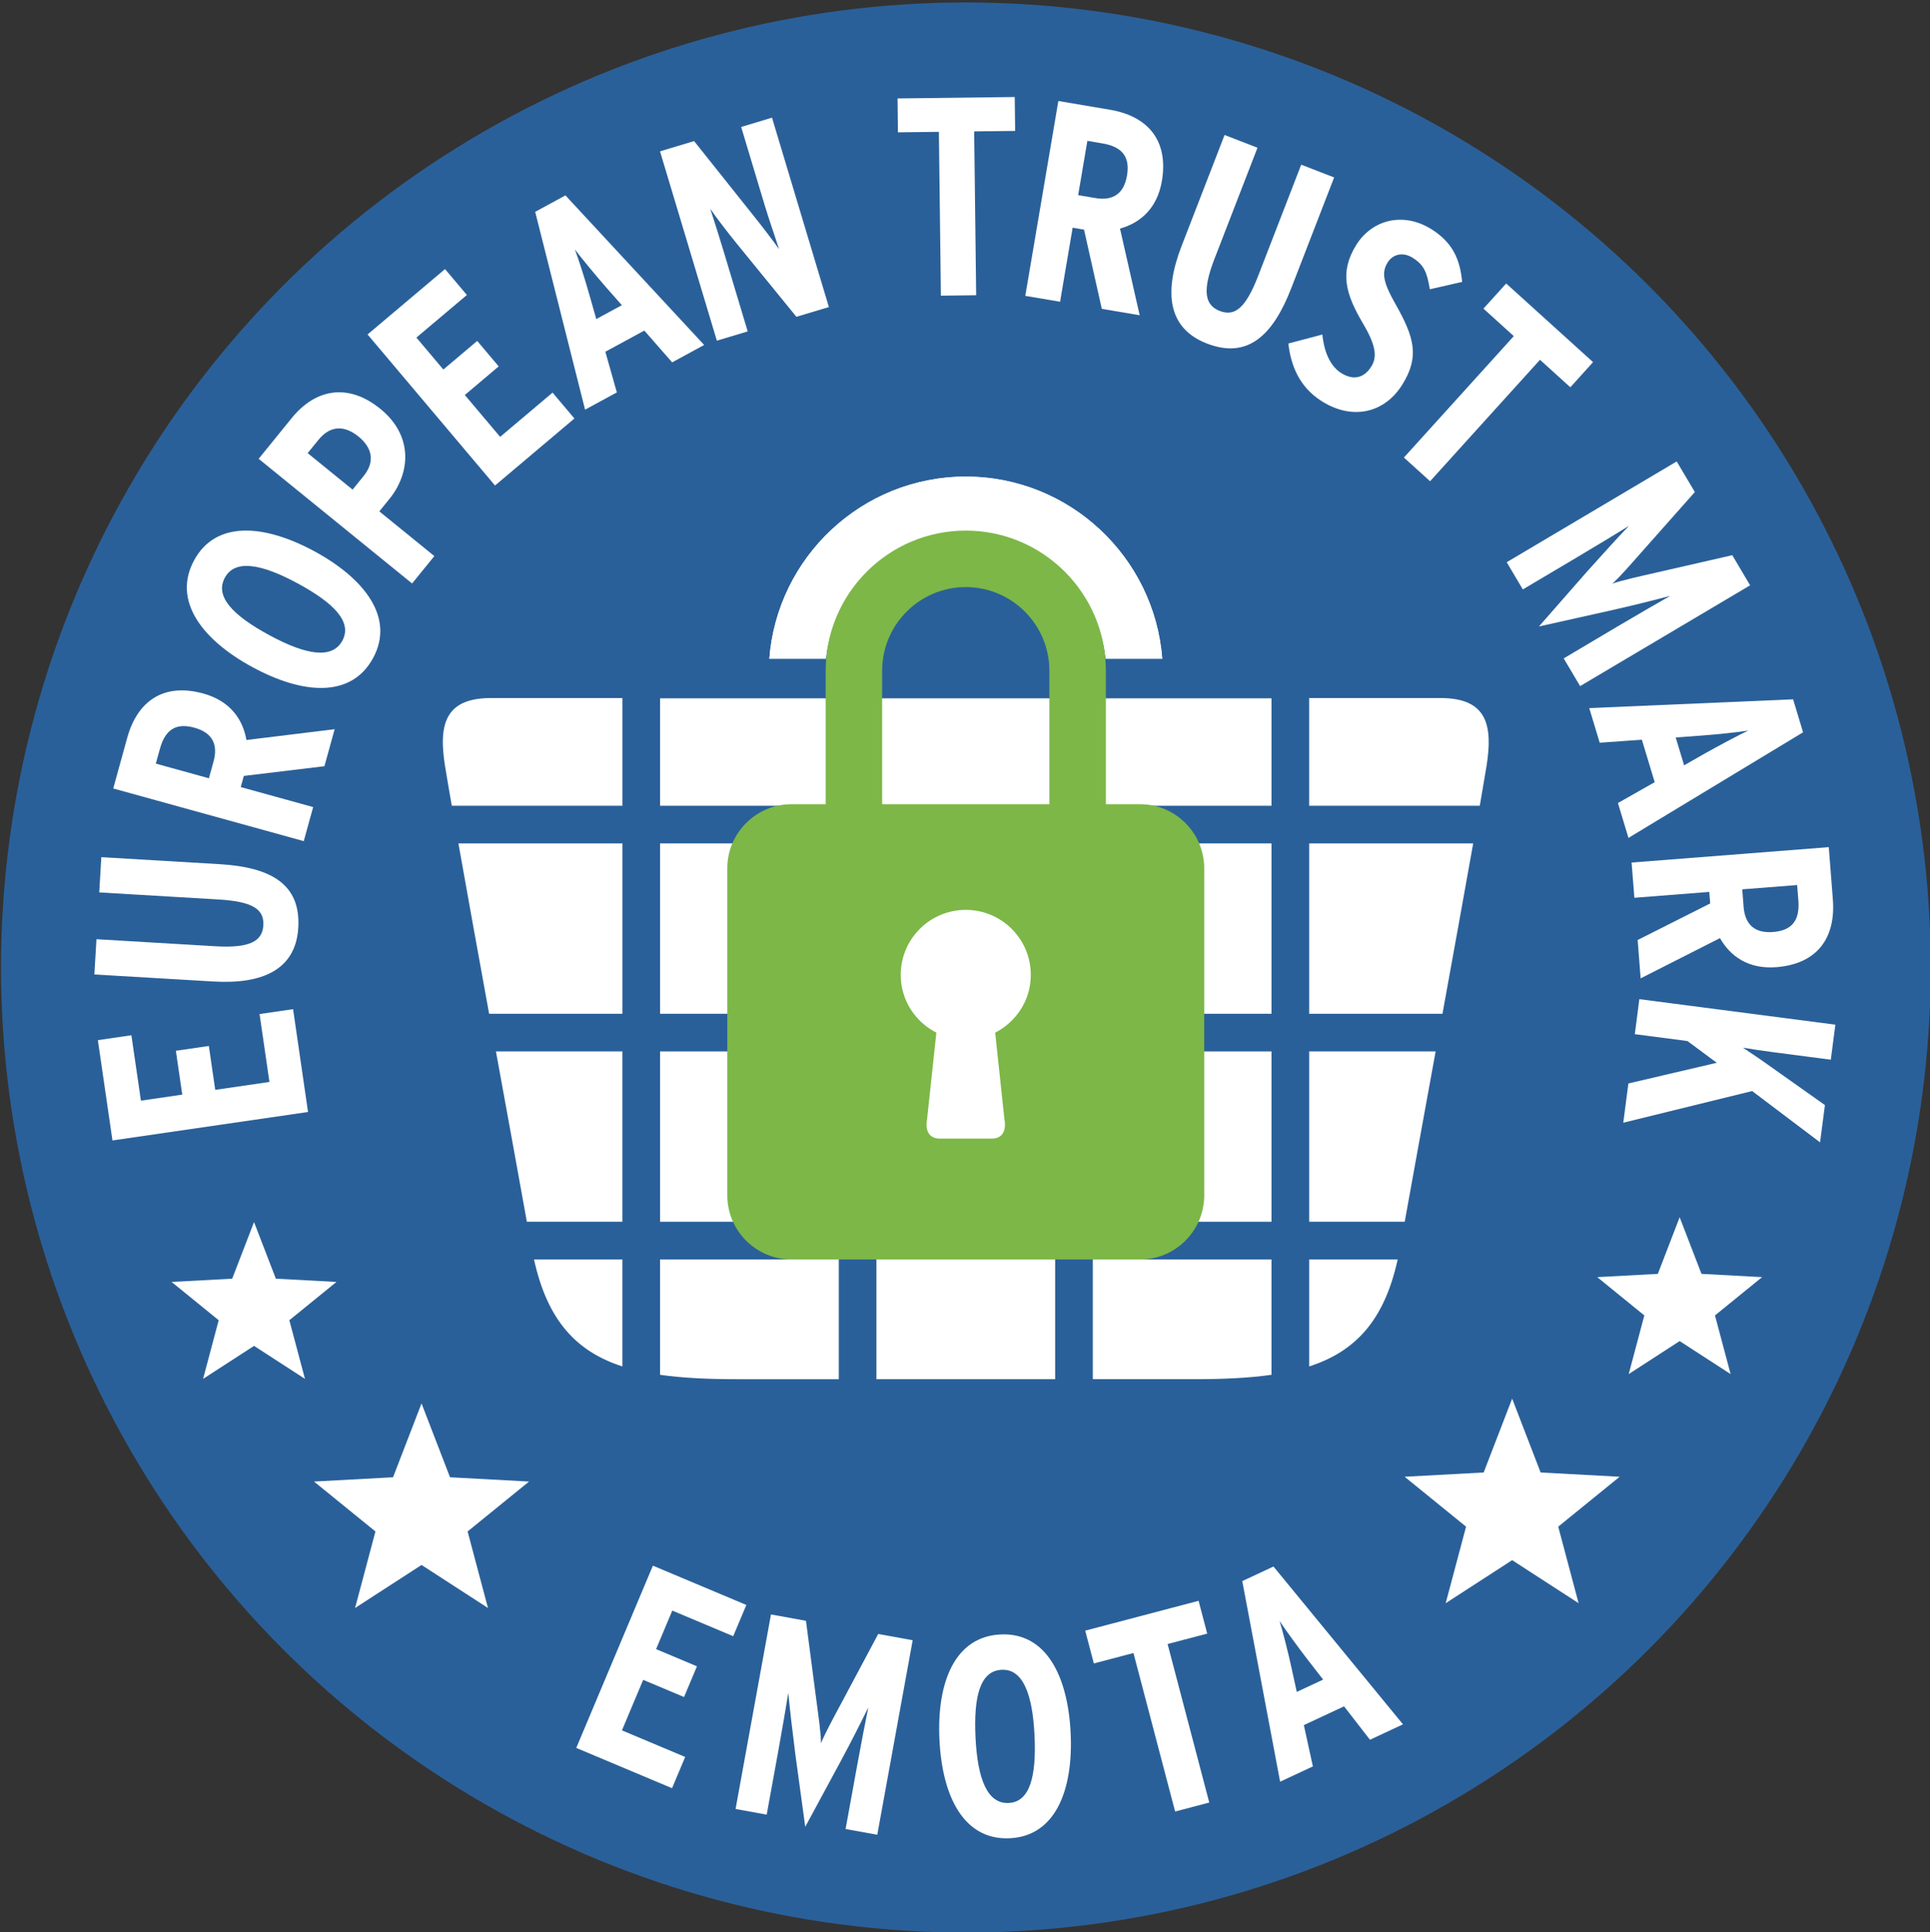 <?xml version="1.0" encoding="utf-8"?>
<!-- Generator: Adobe Illustrator 15.1.0, SVG Export Plug-In . SVG Version: 6.00 Build 0)  -->
<!DOCTYPE svg PUBLIC "-//W3C//DTD SVG 1.1//EN" "http://www.w3.org/Graphics/SVG/1.1/DTD/svg11.dtd">
<svg version="1.1" id="Emota" xmlns="http://www.w3.org/2000/svg" xmlns:xlink="http://www.w3.org/1999/xlink" x="0px" y="0px"
	 width="102.504px" height="102.592px" viewBox="0 0 102.504 102.592" enable-background="new 0 0 102.504 102.592"
	 xml:space="preserve">
<rect x="0" y="0" width="102.504" height="102.592" fill="#333333" stroke="none"/>
<g>
	<circle fill="#2A6099" cx="51.298" cy="51.373" r="51.243"/>
	<path fill="#FFFFFF" d="M43.864,34.981c0.401-3.746,3.579-6.673,7.43-6.673s7.029,2.928,7.43,6.673h3.004
		c-0.411-5.401-4.928-9.673-10.434-9.673c-5.505,0-10.022,4.272-10.434,9.673H43.864z"/>
	<path fill="none" stroke="#FFFFFF" stroke-width="3" stroke-miterlimit="10" d="M60.269,51.792"/>
	<g>
		<path fill="#FFFFFF" d="M43.864,34.981c0.401-3.746,3.579-6.673,7.43-6.673s7.029,2.928,7.43,6.673h3.004
			c-0.411-5.401-4.928-9.673-10.434-9.673c-5.505,0-10.022,4.272-10.434,9.673H43.864z"/>
	</g>
	<g>
		<polygon fill="#FFFFFF" points="22.388,74.519 23.901,78.441 28.099,78.668 24.835,81.318 25.917,85.382 22.388,83.097 
			18.858,85.382 19.94,81.318 16.677,78.668 20.875,78.441 		"/>
		<polygon fill="#FFFFFF" points="13.492,64.889 14.651,67.896 17.869,68.069 15.367,70.102 16.197,73.216 13.492,71.464 
			10.786,73.216 11.615,70.102 9.113,68.069 12.332,67.896 		"/>
		<polygon fill="#FFFFFF" points="80.312,74.264 78.799,78.187 74.601,78.413 77.864,81.063 76.782,85.127 80.312,82.842 
			83.841,85.127 82.759,81.063 86.022,78.413 81.824,78.187 		"/>
		<polygon fill="#FFFFFF" points="89.208,64.634 88.049,67.641 84.831,67.814 87.332,69.847 86.503,72.961 89.208,71.209 
			91.914,72.961 91.084,69.847 93.586,67.814 90.368,67.641 		"/>
	</g>
	<g>
		<rect x="58.04" y="44.784" fill="#FFFFFF" width="9.491" height="9.045"/>
		<polygon fill="#FFFFFF" points="67.531,42.784 67.531,37.081 35.063,37.081 35.063,37.065 35.057,37.065 35.057,42.784 		"/>
		<path fill="#FFFFFF" d="M69.531,44.784v9.045h7.08c0.584-3.212,1.174-6.471,1.631-9.045H69.531z"/>
		<path fill="#FFFFFF" d="M69.531,42.784h9.062c0.151-0.867,0.273-1.588,0.357-2.105c0.355-2.205,0.005-3.619-2.453-3.614h-6.967
			V42.784z"/>
		<rect x="58.04" y="55.829" fill="#FFFFFF" width="9.491" height="9.045"/>
		<path fill="#FFFFFF" d="M69.531,55.829v9.045h5.075c0.346-1.934,0.968-5.344,1.642-9.045H69.531z"/>
		<rect x="35.057" y="44.784" fill="#FFFFFF" width="9.492" height="9.045"/>
		<rect x="35.057" y="55.829" fill="#FFFFFF" width="9.492" height="9.045"/>
		<path fill="#FFFFFF" d="M69.531,66.874v5.682c2.444-0.788,3.991-2.433,4.701-5.682H69.531z"/>
		<path fill="#FFFFFF" d="M44.548,66.874h-9.492V73c1.203,0.172,2.558,0.233,4.077,0.233h5.415V66.874z"/>
		<path fill="#FFFFFF" d="M67.531,66.874H58.04v6.359h5.414c1.52,0,2.875-0.062,4.077-0.233V66.874z"/>
		<rect x="46.548" y="44.784" fill="#FFFFFF" width="9.492" height="9.045"/>
		<rect x="46.548" y="66.874" fill="#FFFFFF" width="9.492" height="6.359"/>
		<rect x="46.548" y="55.829" fill="#FFFFFF" width="9.492" height="9.045"/>
	</g>
	<g>
		<path fill="#FFFFFF" d="M25.977,53.829h7.08v-9.045h-8.71C24.803,47.358,25.393,50.617,25.977,53.829z"/>
		<path fill="#FFFFFF" d="M33.057,55.829H26.34c0.674,3.701,1.296,7.111,1.642,9.045h5.074V55.829z"/>
		<path fill="#FFFFFF" d="M28.362,66.874c0.711,3.243,2.253,4.895,4.694,5.682v-5.682H28.362z"/>
		<path fill="#FFFFFF" d="M23.995,42.784h9.062v-5.719H26.09c-2.458-0.005-2.809,1.409-2.453,3.614
			C23.721,41.196,23.843,41.917,23.995,42.784z"/>
	</g>
	<path fill="#7CB747" d="M60.556,42.703h-1.821v-7.087c0-4.104-3.339-7.442-7.442-7.442s-7.441,3.338-7.441,7.442v7.087H42.03
		c-1.871,0-3.402,1.53-3.402,3.401v17.371c0,1.871,1.531,3.401,3.402,3.401h18.526c1.871,0,3.401-1.53,3.401-3.401V46.104
		C63.957,44.233,62.427,42.703,60.556,42.703z M46.851,35.615c0-2.449,1.992-4.442,4.441-4.442c2.449,0,4.442,1.993,4.442,4.442
		v7.087h-8.883V35.615z"/>
	<path fill="#FFFFFF" d="M54.747,51.767c0-1.908-1.547-3.454-3.455-3.454s-3.454,1.546-3.454,3.454c0,1.342,0.774,2.493,1.893,3.065
		l-0.496,4.621c0,0-0.23,1.005,0.689,1.005h2.737c0.919,0,0.688-1.005,0.688-1.005l-0.495-4.621
		C53.973,54.26,54.747,53.109,54.747,51.767z"/>
	<g>
		<path fill="#FFFFFF" d="M16.36,59.045L5.973,60.556l-0.775-5.326l1.781-0.26l0.505,3.473l2.196-0.32l-0.339-2.329l1.751-0.255
			l0.339,2.33l2.879-0.419l-0.524-3.606l1.78-0.259L16.36,59.045z"/>
		<path fill="#FFFFFF" d="M15.842,49.259c-0.132,2.23-1.906,3.013-4.512,2.857l-6.318-0.373l0.111-1.872l6.318,0.374
			c1.812,0.107,2.494-0.258,2.545-1.111c0.051-0.868-0.586-1.267-2.397-1.374l-6.318-0.374l0.11-1.872l6.289,0.373
			C14.395,46.048,15.979,46.953,15.842,49.259z"/>
		<path fill="#FFFFFF" d="M17.23,40.685l-4.28,0.515l-0.163,0.593l3.845,1.062l-0.499,1.808L6.014,41.867l0.742-2.688
			c0.543-1.967,1.945-2.933,4.041-2.354c1.417,0.391,2.099,1.357,2.291,2.468l4.686-0.573L17.23,40.685z M8.496,39.752l-0.22,0.795
			l2.819,0.778l0.248-0.896c0.255-0.925-0.09-1.533-1.016-1.789C9.417,38.388,8.795,38.668,8.496,39.752z"/>
		<path fill="#FFFFFF" d="M19.816,34.94c-1.165,2.149-3.755,1.923-6.406,0.485c-2.664-1.443-4.267-3.524-3.101-5.673
			c1.159-2.138,3.749-1.91,6.399-0.474C19.372,30.724,20.975,32.805,19.816,34.94z M11.943,30.673
			c-0.537,0.988,0.391,1.985,2.356,3.051c1.964,1.065,3.347,1.286,3.883,0.297c0.529-0.977-0.398-1.974-2.362-3.038
			C13.854,29.917,12.473,29.696,11.943,30.673z"/>
		<path fill="#FFFFFF" d="M20.676,26.501l-0.53,0.652l2.922,2.374l-1.182,1.455l-8.149-6.62l1.759-2.166
			c1.258-1.548,2.994-1.877,4.705-0.486C21.959,23.138,21.802,25.116,20.676,26.501z M16.908,23.362l-0.568,0.698l2.386,1.938
			l0.586-0.722c0.605-0.745,0.475-1.488-0.27-2.094C18.368,22.636,17.598,22.512,16.908,23.362z"/>
		<path fill="#FFFFFF" d="M26.291,25.78l-6.769-8.021l4.114-3.471l1.161,1.375l-2.682,2.262l1.431,1.696l1.799-1.518l1.141,1.352
			l-1.799,1.519l1.876,2.223l2.784-2.35l1.16,1.375L26.291,25.78z"/>
		<path fill="#FFFFFF" d="M35.699,19.241l-1.479-1.688l-2.069,1.124l0.61,2.159l-1.687,0.916l-2.65-10.504l1.607-0.873l7.367,7.942
			L35.699,19.241z M32.183,15.247c-0.545-0.625-1.335-1.578-1.651-2.003c0.192,0.51,0.544,1.599,0.78,2.442l0.357,1.256l1.358-0.737
			L32.183,15.247z"/>
		<path fill="#FFFFFF" d="M42.298,16.821l-3.2-3.925c-0.448-0.555-1.011-1.278-1.375-1.811c0.2,0.613,0.526,1.644,0.715,2.275
			l1.273,4.237l-1.638,0.492L35.054,8.036l1.81-0.545l3.092,3.879c0.426,0.53,1.065,1.355,1.421,1.86
			c-0.2-0.613-0.571-1.692-0.761-2.324l-1.252-4.165l1.638-0.493l3.021,10.056L42.298,16.821z"/>
		<path fill="#FFFFFF" d="M51.739,6.978l0.106,8.699L49.972,15.7l-0.107-8.699l-2.175,0.026l-0.021-1.799l6.224-0.077l0.022,1.8
			L51.739,6.978z"/>
		<path fill="#FFFFFF" d="M58.518,16.399l-0.944-4.205l-0.605-0.104l-0.667,3.932l-1.848-0.312l1.756-10.348l2.75,0.467
			c2.01,0.341,3.112,1.638,2.749,3.781c-0.246,1.449-1.139,2.225-2.224,2.528l1.044,4.602L58.518,16.399z M58.563,7.617
			l-0.812-0.138l-0.489,2.883l0.916,0.155c0.946,0.16,1.517-0.245,1.677-1.19C60.014,8.396,59.672,7.806,58.563,7.617z"/>
		<path fill="#FFFFFF" d="M64.096,18.239c-2.083-0.807-2.286-2.734-1.344-5.169l2.286-5.903l1.748,0.678l-2.285,5.902
			c-0.656,1.693-0.516,2.455,0.281,2.764c0.812,0.314,1.385-0.172,2.041-1.864l2.285-5.903l1.749,0.678l-2.275,5.875
			C67.596,17.842,66.251,19.074,64.096,18.239z"/>
		<path fill="#FFFFFF" d="M70.202,21.305c-1.207-0.758-1.646-1.92-1.776-3.065l1.806-0.478c0.103,1.021,0.467,1.71,1,2.046
			c0.661,0.415,1.223,0.254,1.598-0.343c0.319-0.509,0.257-1.114-0.449-2.303c-0.89-1.516-1.268-2.692-0.343-4.165
			c0.839-1.334,2.491-1.766,3.991-0.824c1.104,0.694,1.512,1.57,1.628,2.795l-1.717,0.392c-0.153-0.911-0.306-1.29-0.915-1.674
			c-0.509-0.319-1.046-0.196-1.325,0.249c-0.335,0.533-0.238,1.055,0.4,2.183c1.019,1.791,1.309,2.823,0.366,4.323
			C73.54,21.913,71.854,22.343,70.202,21.305z"/>
		<path fill="#FFFFFF" d="M81.79,19.104l-5.837,6.449l-1.39-1.258l5.836-6.448l-1.611-1.46l1.207-1.334l4.614,4.176l-1.207,1.335
			L81.79,19.104z"/>
		<path fill="#FFFFFF" d="M83.05,34.96l2.915-1.729c1.071-0.635,2.072-1.21,2.75-1.595c-0.752,0.202-1.934,0.502-3.164,0.777
			l-3.818,0.852l2.579-2.94c0.828-0.927,1.663-1.84,2.202-2.402c-0.664,0.41-1.648,1.012-2.72,1.646l-2.915,1.728l-0.856-1.444
			l9.028-5.351l0.964,1.625l-2.706,3.05c-0.678,0.769-1.299,1.484-1.679,1.814c0.505-0.177,1.444-0.386,2.397-0.602l3.976-0.909
			l0.947,1.599l-9.028,5.352L83.05,34.96z"/>
		<path fill="#FFFFFF" d="M85.93,42.639l1.953-1.106l-0.682-2.255l-2.239,0.159l-0.556-1.838l10.828-0.466l0.528,1.752l-9.273,5.606
			L85.93,42.639z M90.555,40.004c0.723-0.406,1.816-0.988,2.298-1.211c-0.539,0.084-1.676,0.208-2.552,0.269l-1.303,0.097
			l0.447,1.478L90.555,40.004z"/>
		<path fill="#FFFFFF" d="M86.978,49.913l3.852-1.941l-0.048-0.613l-3.979,0.311L86.656,45.8l10.472-0.818l0.217,2.783
			c0.159,2.034-0.831,3.421-3.001,3.59c-1.466,0.115-2.437-0.562-2.995-1.542l-4.213,2.136L86.978,49.913z M95.513,47.817
			l-0.064-0.822l-2.917,0.227l0.072,0.928c0.075,0.957,0.607,1.413,1.564,1.338C95.11,49.414,95.601,48.938,95.513,47.817z"/>
		<path fill="#FFFFFF" d="M86.485,57.53l4.695-1.098l-1.559-1.155l-2.795-0.364l0.241-1.859l10.411,1.355l-0.242,1.859l-3.078-0.401
			c-0.61-0.079-1.129-0.161-1.588-0.236c0.404,0.265,1.016,0.677,1.499,1.027l2.854,2.02l-0.258,1.979l-3.607-2.724l-6.844,1.681
			L86.485,57.53z"/>
	</g>
	<g>
		<path fill="#FFFFFF" d="M30.606,92.812l4.07-9.678l4.963,2.087l-0.698,1.659l-3.235-1.36l-0.86,2.046l2.17,0.913L36.33,90.11
			l-2.17-0.913l-1.128,2.683l3.359,1.412l-0.698,1.659L30.606,92.812z"/>
		<path fill="#FFFFFF" d="M44.91,97.118l0.607-3.335c0.223-1.225,0.444-2.357,0.599-3.122c-0.341,0.699-0.89,1.789-1.488,2.899
			l-1.861,3.441l-0.529-3.877c-0.157-1.232-0.299-2.462-0.371-3.237c-0.125,0.77-0.317,1.908-0.54,3.133l-0.607,3.335l-1.653-0.301
			l1.88-10.329l1.859,0.338l0.529,4.045c0.136,1.016,0.27,1.954,0.27,2.458c0.197-0.498,0.656-1.345,1.118-2.205l1.92-3.599
			l1.83,0.333l-1.88,10.328L44.91,97.118z"/>
		<path fill="#FFFFFF" d="M53.635,97.608c-2.442,0.12-3.593-2.212-3.74-5.225c-0.148-3.026,0.799-5.476,3.241-5.596
			c2.428-0.118,3.578,2.214,3.726,5.226C57.01,95.041,56.062,97.49,53.635,97.608z M53.198,88.663
			c-1.125,0.055-1.496,1.365-1.387,3.598s0.638,3.528,1.762,3.474c1.108-0.055,1.48-1.364,1.371-3.597
			C54.836,89.904,54.307,88.608,53.198,88.663z"/>
		<path fill="#FFFFFF" d="M62.012,87.295l2.213,8.417l-1.813,0.477l-2.213-8.417l-2.104,0.554l-0.458-1.741L63.658,85l0.458,1.742
			L62.012,87.295z"/>
		<path fill="#FFFFFF" d="M72.76,92.379l-1.376-1.775l-2.135,0.997l0.479,2.193l-1.74,0.812l-2.01-10.652l1.658-0.774l6.878,8.38
			L72.76,92.379z M69.489,88.176c-0.507-0.657-1.238-1.657-1.528-2.101c0.161,0.521,0.446,1.629,0.632,2.486l0.28,1.276l1.4-0.654
			L69.489,88.176z"/>
	</g>
</g>
</svg>
